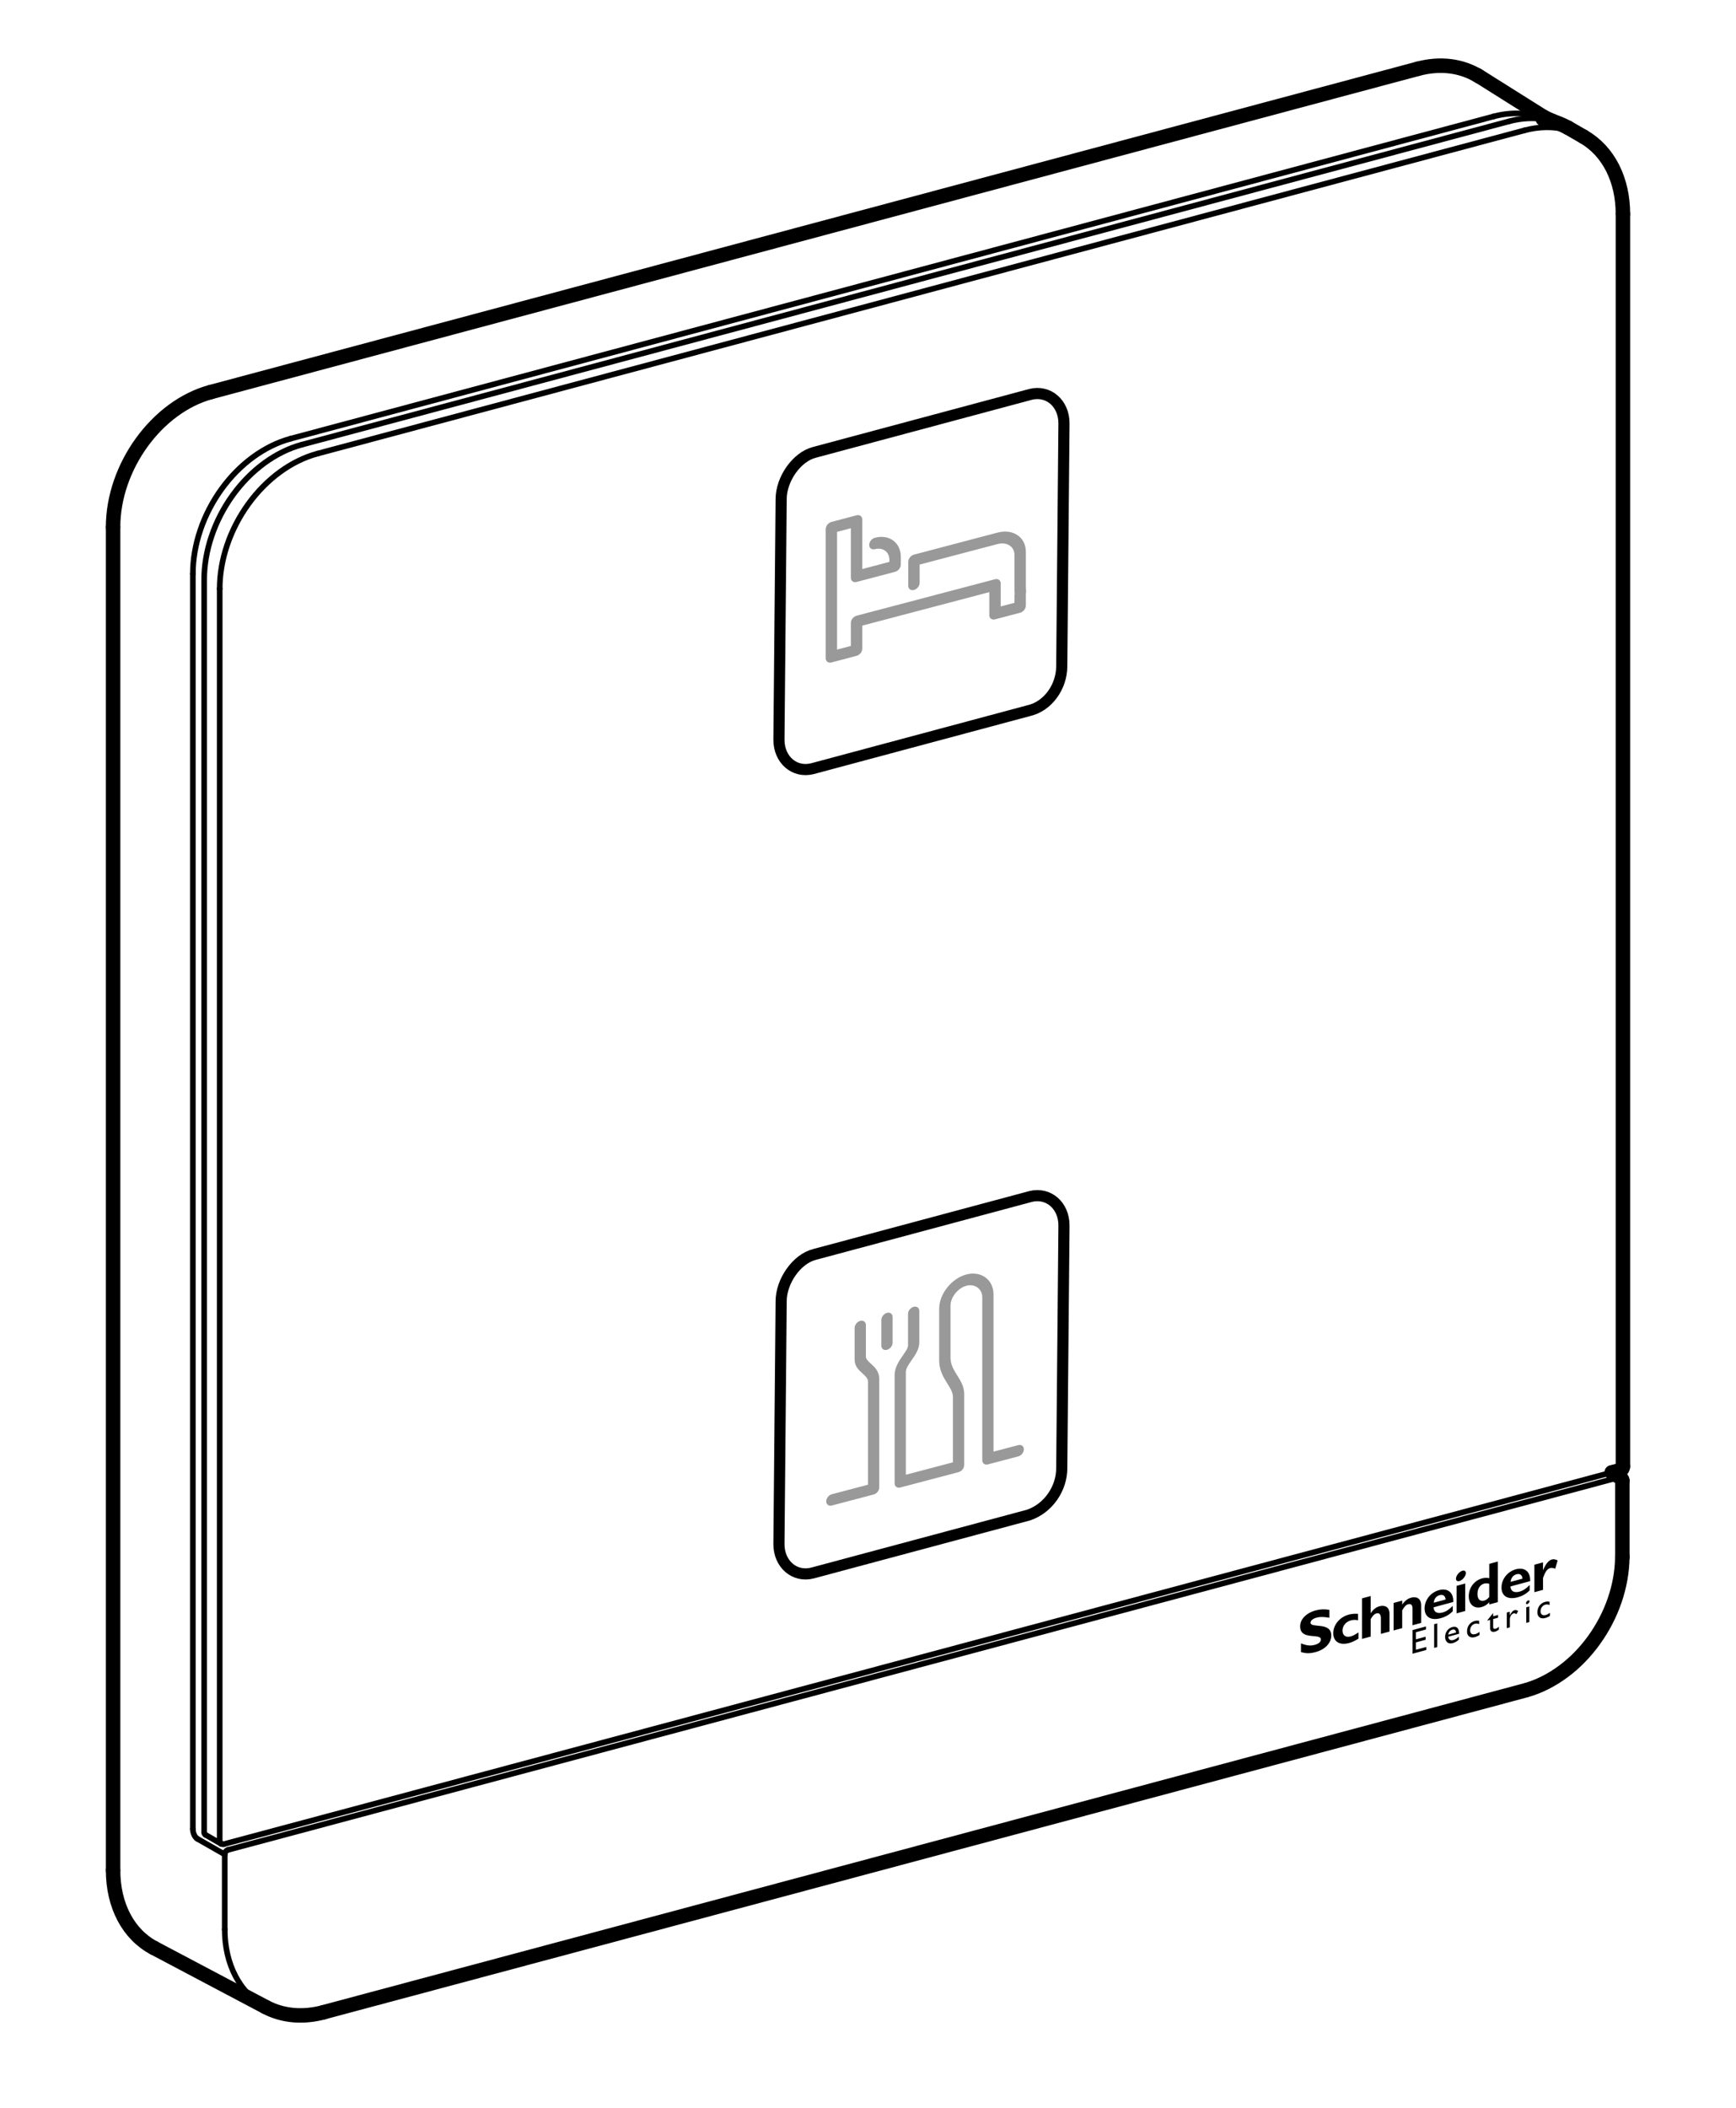 <?xml version="1.0" encoding="utf-8"?>
<!-- Generator: Adobe Illustrator 23.0.3, SVG Export Plug-In . SVG Version: 6.00 Build 0)  -->
<svg version="1.1" id="Layer_1" xmlns="http://www.w3.org/2000/svg" xmlns:xlink="http://www.w3.org/1999/xlink" x="0px" y="0px"
	 width="77.957px" height="94.613px" viewBox="0 0 77.957 94.613" style="enable-background:new 0 0 77.957 94.613;"
	 xml:space="preserve">
<style type="text/css">
	.st0{fill:none;stroke:#000000;stroke-width:0.253;stroke-linecap:round;stroke-linejoin:round;stroke-miterlimit:10;}
	.st1{fill:none;stroke:#000000;stroke-width:0.65;stroke-linecap:round;stroke-linejoin:round;stroke-miterlimit:10;}
	.st2{fill:#999999;}
	.st3{fill:none;stroke:#000000;stroke-width:0.5;stroke-miterlimit:10;}
	.st4{fill:none;}
</style>
<g>
	<g id="LINE_223_">
		<line class="st0" x1="10.238" y1="83.025" x2="72.677" y2="66.311"/>
	</g>
	<path class="st0" d="M69.22,5.336c-0.02-0.003-0.041-0.005-0.061-0.007c-0.468-0.05-0.949-0.002-1.402,0.12"/>
	<path class="st0" d="M69.1,5.237c-0.27-0.084-0.552-0.132-0.835-0.145c-0.403-0.019-0.807,0.032-1.194,0.135"/>
	<path class="st0" d="M69.369,5.334c-0.088-0.036-0.178-0.069-0.269-0.097"/>
	<path class="st0" d="M68.454,5.852c0.322-0.086,0.655-0.136,0.99-0.139c0.317-0.003,0.635,0.035,0.939,0.119"/>
	<path class="st0" d="M71.112,6.136c-0.229-0.132-0.474-0.234-0.729-0.304"/>
	<path class="st0" d="M69.281,5.344c-0.02-0.003-0.041-0.006-0.061-0.008"/>
	<polyline class="st0" points="72.379,66.083 41.659,74.306 41.146,74.444 10.058,82.765 	"/>
	<line class="st0" x1="8.863" y1="82.526" x2="10.092" y2="83.227"/>
	<line class="st0" x1="8.66" y1="82.088" x2="8.66" y2="25.75"/>
	<line class="st0" x1="10.092" y1="86.593" x2="10.092" y2="83.227"/>
	<line class="st0" x1="13.054" y1="19.687" x2="67.07" y2="5.227"/>
	<path class="st0" d="M10.092,86.593c0,0.374,0.039,0.75,0.123,1.115c0.079,0.342,0.198,0.676,0.362,0.987
		c0.154,0.293,0.348,0.566,0.581,0.804c0.224,0.229,0.484,0.425,0.767,0.575"/>
	<path class="st0" d="M8.66,82.088c0,0.09,0.021,0.181,0.059,0.262c0.018,0.038,0.039,0.075,0.066,0.107
		c0.022,0.027,0.048,0.052,0.078,0.069"/>
	<path class="st0" d="M13.054,19.687c-0.602,0.161-1.173,0.453-1.681,0.822c-0.55,0.4-1.028,0.893-1.425,1.441
		c-0.204,0.282-0.387,0.579-0.546,0.887c-0.159,0.307-0.295,0.625-0.406,0.953c-0.213,0.63-0.335,1.297-0.335,1.96"/>
	<path class="st0" d="M10.092,83.227c0-0.045,0.016-0.089,0.043-0.127c0.026-0.036,0.062-0.065,0.103-0.076"/>
	<line class="st0" x1="9.225" y1="82.345" x2="9.924" y2="82.748"/>
	<line class="st0" x1="9.168" y1="82.23" x2="9.168" y2="26.019"/>
	<line class="st0" x1="9.866" y1="82.633" x2="9.866" y2="26.422"/>
	<polyline class="st0" points="14.26,20.358 41.101,13.174 41.613,13.036 68.454,5.852 	"/>
	<polyline class="st0" points="13.562,19.955 40.402,12.771 40.915,12.633 67.756,5.449 	"/>
	<path class="st0" d="M9.924,82.748c0.039,0.023,0.091,0.029,0.134,0.018"/>
	<path class="st0" d="M13.562,19.955c-0.603,0.161-1.175,0.453-1.682,0.822c-0.272,0.198-0.525,0.417-0.76,0.655
		c-0.241,0.244-0.464,0.508-0.666,0.786c-0.204,0.282-0.387,0.578-0.546,0.887c-0.159,0.307-0.295,0.626-0.406,0.954
		c-0.109,0.321-0.193,0.65-0.25,0.984c-0.055,0.322-0.084,0.65-0.084,0.976"/>
	<path class="st0" d="M9.168,82.23c0,0.023,0.004,0.047,0.015,0.068c0.01,0.019,0.025,0.035,0.043,0.046"/>
	<path class="st0" d="M9.924,82.748c-0.018-0.01-0.033-0.027-0.043-0.046c-0.011-0.021-0.015-0.045-0.015-0.068"/>
	<path class="st0" d="M9.866,26.422c0-0.327,0.029-0.654,0.084-0.976c0.057-0.334,0.141-0.663,0.25-0.984
		c0.111-0.328,0.247-0.647,0.406-0.954c0.16-0.309,0.342-0.605,0.546-0.887c0.202-0.278,0.424-0.542,0.666-0.786
		c0.235-0.238,0.488-0.457,0.76-0.655c0.507-0.369,1.079-0.661,1.682-0.822"/>
	<path d="M68.681,71.846c0.013,0.03-0.01,0.084-0.052,0.12c-0.042,0.036-0.086,0.04-0.099,0.009c-0.012-0.03,0.01-0.084,0.052-0.12
		C68.624,71.82,68.668,71.816,68.681,71.846 M68.538,72.137l0.138-0.037V72.8l-0.138,0.037V72.137z M69.586,72.036
		c-0.079-0.033-0.132-0.034-0.193-0.018c-0.126,0.034-0.213,0.155-0.213,0.296c0,0.145,0.093,0.207,0.236,0.168
		c0.06-0.016,0.115-0.047,0.186-0.097v0.136c-0.047,0.035-0.136,0.077-0.209,0.097c-0.209,0.057-0.355-0.047-0.355-0.253
		c0-0.231,0.134-0.414,0.345-0.471c0.081-0.022,0.135-0.018,0.202-0.007V72.036z M67.801,72.336v0.162
		c0.073-0.143,0.139-0.213,0.205-0.231c0.056-0.015,0.109-0.004,0.167,0.036L68.1,72.444c-0.042-0.03-0.097-0.044-0.129-0.035
		c-0.095,0.026-0.169,0.142-0.169,0.262v0.365l-0.138,0.037v-0.701L67.801,72.336z M67.052,72.539l0.221-0.06v0.125l-0.221,0.06
		v0.359c0,0.082,0.059,0.09,0.1,0.079c0.05-0.014,0.102-0.045,0.157-0.094v0.129c-0.049,0.04-0.123,0.08-0.169,0.092
		c-0.15,0.041-0.226-0.032-0.226-0.159v-0.369l-0.122,0.033v-0.016l0.259-0.324V72.539z M66.424,72.893
		c-0.079-0.033-0.132-0.034-0.192-0.018c-0.126,0.034-0.214,0.155-0.214,0.296c0,0.145,0.093,0.207,0.237,0.168
		c0.059-0.016,0.115-0.047,0.185-0.097v0.136c-0.046,0.034-0.135,0.077-0.208,0.097c-0.209,0.057-0.354-0.047-0.354-0.253
		c0-0.231,0.132-0.413,0.344-0.471c0.081-0.022,0.136-0.018,0.202-0.007V72.893z M65.032,73.457
		c0.022,0.133,0.101,0.183,0.234,0.147c0.084-0.023,0.163-0.075,0.245-0.151v0.135c-0.085,0.079-0.161,0.126-0.279,0.158
		c-0.218,0.059-0.338-0.087-0.338-0.281c0-0.212,0.133-0.39,0.326-0.442c0.186-0.05,0.304,0.042,0.304,0.301L65.032,73.457z
		 M65.222,73.141c-0.105,0.028-0.169,0.109-0.188,0.224l0.351-0.095C65.381,73.165,65.32,73.114,65.222,73.141 M64.402,72.896
		l0.138-0.037v1.062l-0.138,0.037V72.896z M64.034,73.133l-0.45,0.122v0.32l0.434-0.118v0.137l-0.434,0.118v0.33l0.464-0.126v0.137
		l-0.615,0.167v-1.061l0.601-0.163V73.133z M62.581,73.176v-1.234l0.387-0.105v0.177c0.123-0.174,0.244-0.266,0.402-0.309
		c0.193-0.052,0.449-0.013,0.449,0.351v0.781l-0.388,0.105v-0.749c0-0.174-0.083-0.224-0.193-0.194
		c-0.096,0.026-0.169,0.096-0.271,0.277v0.795L62.581,73.176z M62.011,73.33v-0.703c0-0.185-0.08-0.249-0.201-0.216
		c-0.091,0.025-0.168,0.101-0.259,0.258v0.782l-0.388,0.105v-1.82l0.388-0.105v0.772c0.118-0.173,0.243-0.272,0.395-0.313
		c0.225-0.061,0.452,0.014,0.452,0.349v0.786L62.011,73.33z M65.816,70.545c0.036,0.086-0.029,0.238-0.146,0.338
		c-0.117,0.101-0.241,0.112-0.277,0.026c-0.037-0.086,0.028-0.238,0.145-0.337C65.655,70.471,65.779,70.459,65.816,70.545
		 M69.292,70.475c0.12-0.289,0.25-0.445,0.399-0.485c0.077-0.021,0.144-0.009,0.256,0.043l-0.107,0.371
		c-0.102-0.037-0.168-0.045-0.23-0.028c-0.142,0.039-0.233,0.197-0.319,0.446v0.532l-0.388,0.105v-1.233l0.388-0.105V70.475z
		 M68.076,70.429c0.359-0.097,0.655,0.077,0.637,0.533l-0.885,0.24c0.014,0.212,0.164,0.298,0.407,0.232
		c0.156-0.042,0.276-0.119,0.458-0.298v0.241c-0.222,0.224-0.455,0.287-0.551,0.313c-0.433,0.117-0.715-0.058-0.715-0.439
		C67.426,70.874,67.696,70.532,68.076,70.429 M67.835,70.996l0.536-0.145c-0.016-0.164-0.118-0.238-0.269-0.197
		C67.95,70.695,67.852,70.82,67.835,70.996 M66.875,70.188l0.387-0.105v1.822l-0.387,0.105v-0.099
		c-0.111,0.118-0.212,0.18-0.343,0.215c-0.331,0.09-0.576-0.115-0.576-0.485c0-0.378,0.245-0.705,0.598-0.801
		c0.113-0.031,0.217-0.033,0.322-0.01V70.188z M66.875,71.674v-0.59c-0.056-0.025-0.148-0.032-0.218-0.014
		c-0.195,0.053-0.31,0.226-0.31,0.473c0,0.225,0.115,0.343,0.298,0.294C66.727,71.816,66.794,71.769,66.875,71.674 M65.41,71.174
		l0.387-0.105v1.234l-0.387,0.105V71.174z M64.624,71.365c0.359-0.097,0.655,0.078,0.636,0.533l-0.886,0.24
		c0.013,0.212,0.163,0.298,0.407,0.232c0.155-0.042,0.275-0.119,0.457-0.297v0.241c-0.222,0.224-0.454,0.287-0.55,0.313
		c-0.434,0.118-0.715-0.058-0.715-0.439C63.973,71.81,64.244,71.468,64.624,71.365 M64.383,71.932l0.535-0.145
		c-0.016-0.164-0.118-0.238-0.268-0.197C64.498,71.63,64.399,71.756,64.383,71.932 M61.003,73.543
		c-0.155,0.098-0.286,0.161-0.417,0.196c-0.433,0.117-0.714-0.059-0.714-0.443c0-0.377,0.292-0.722,0.697-0.832
		c0.126-0.034,0.287-0.046,0.415-0.033v0.289c-0.101-0.026-0.219-0.024-0.315,0.002c-0.233,0.063-0.382,0.243-0.382,0.459
		c0,0.219,0.148,0.323,0.369,0.263c0.094-0.025,0.177-0.069,0.348-0.18V73.543z M59.7,72.607c-0.265-0.045-0.422-0.049-0.579-0.006
		c-0.164,0.045-0.27,0.132-0.27,0.223c0,0.274,0.931-0.055,0.931,0.579c0,0.35-0.293,0.633-0.701,0.743
		c-0.32,0.087-0.478,0.047-0.659,0.002v-0.392c0.262,0.102,0.422,0.12,0.624,0.065c0.175-0.048,0.269-0.134,0.269-0.241
		c0-0.299-0.931,0.063-0.931-0.59c0-0.315,0.272-0.598,0.696-0.713c0.205-0.056,0.389-0.062,0.619-0.026V72.607z"/>
	<g>
		<path class="st1" d="M69.361,5.357c-0.027-0.004-0.053-0.009-0.08-0.013"/>
		<path class="st1" d="M70.414,5.733c-0.216-0.113-0.378-0.183-0.601-0.266c-0.146-0.054-0.377-0.157-0.51-0.23"/>
		<line class="st1" x1="72.747" y1="65.985" x2="72.379" y2="66.083"/>
		<line class="st1" x1="72.769" y1="66.323" x2="72.379" y2="66.083"/>
		<line class="st1" x1="72.853" y1="66.474" x2="72.853" y2="69.839"/>
		<path class="st1" d="M72.853,69.902c0-0.021,0-0.042,0-0.063"/>
		<path class="st1" d="M72.853,66.474c0-0.018-0.003-0.037-0.008-0.054"/>
		<path class="st1" d="M72.792,65.966c0.016-0.009,0.03-0.021,0.042-0.034"/>
		<path class="st1" d="M72.747,65.985c0.016-0.004,0.03-0.01,0.044-0.019"/>
		<path class="st1" d="M72.879,65.814c0,0.042-0.017,0.087-0.045,0.118"/>
		<line class="st1" x1="6.915" y1="87.426" x2="11.929" y2="90.076"/>
		<line class="st1" x1="68.475" y1="75.872" x2="14.53" y2="90.311"/>
		<line class="st1" x1="5.079" y1="23.658" x2="5.079" y2="83.943"/>
		<line class="st1" x1="72.879" y1="9.603" x2="72.879" y2="65.814"/>
		<line class="st1" x1="63.667" y1="3.088" x2="9.472" y2="17.594"/>
		<line class="st1" x1="71.112" y1="6.136" x2="70.414" y2="5.733"/>
		<line class="st1" x1="69.493" y1="5.357" x2="66.334" y2="3.37"/>
		<path class="st1" d="M72.879,9.603c0-0.365-0.037-0.732-0.117-1.09c-0.076-0.337-0.19-0.667-0.346-0.975
			c-0.149-0.293-0.336-0.567-0.559-0.807c-0.217-0.233-0.469-0.436-0.744-0.595"/>
		<path class="st1" d="M72.769,66.323c0.035,0.021,0.063,0.058,0.076,0.097"/>
		<path class="st1" d="M11.925,90.074c0.19,0.101,0.391,0.182,0.597,0.243c0.21,0.062,0.426,0.102,0.644,0.122
			c0.456,0.041,0.923-0.008,1.364-0.126"/>
		<path class="st1" d="M68.56,75.848c0.589-0.17,1.145-0.463,1.641-0.83c0.533-0.395,0.997-0.877,1.382-1.412
			c0.198-0.275,0.375-0.563,0.531-0.863c0.155-0.298,0.288-0.608,0.397-0.927c0.21-0.615,0.333-1.265,0.34-1.912"/>
		<path class="st1" d="M9.472,17.594c-2.427,0.65-4.394,3.364-4.394,6.063"/>
		<path class="st1" d="M5.079,83.943c0,1.577,0.684,2.874,1.836,3.483"/>
		<path class="st1" d="M66.425,3.432c-0.781-0.491-1.754-0.613-2.757-0.344"/>
	</g>
	<g>
		<path class="st2" d="M45.726,65.364l-1.362,0.359c-0.14,0.037-0.254-0.047-0.254-0.187v-7.313c0-0.376-0.332-0.618-0.711-0.518
			c-0.38,0.1-0.716,0.518-0.716,0.894v2.325c0,0.323,0.148,0.56,0.305,0.811c0.153,0.243,0.31,0.495,0.31,0.829v3.187
			c0,0.14-0.113,0.284-0.253,0.32l-2.618,0.689c-0.139,0.037-0.253-0.047-0.253-0.187v-4.881c0.011-0.345,0.216-0.637,0.378-0.87
			c0.12-0.173,0.224-0.321,0.224-0.434v-1.417c0-0.14,0.113-0.283,0.253-0.32c0.14-0.037,0.253,0.046,0.253,0.186v1.417
			c0,0.3-0.184,0.562-0.346,0.795c-0.135,0.193-0.252,0.36-0.257,0.517v4.621l2.112-0.556v-2.934c0-0.207-0.116-0.391-0.25-0.606
			c-0.171-0.274-0.366-0.584-0.366-1.034v-2.325c0-0.656,0.56-1.359,1.222-1.533c0.659-0.174,1.217,0.235,1.217,0.891v7.061
			l1.11-0.292c0.139-0.037,0.253,0.047,0.253,0.186C45.979,65.184,45.865,65.328,45.726,65.364z M39.233,67.074l-1.877,0.494
			c-0.14,0.037-0.253-0.047-0.253-0.187c0-0.139,0.113-0.282,0.253-0.319l1.624-0.428v-4.628c-0.005-0.147-0.122-0.252-0.256-0.374
			c-0.163-0.147-0.346-0.313-0.346-0.613v-1.417c0-0.14,0.112-0.283,0.252-0.319c0.14-0.037,0.254,0.046,0.254,0.186v1.417
			c0,0.113,0.103,0.206,0.223,0.316c0.163,0.147,0.367,0.332,0.377,0.662l0,4.889C39.486,66.894,39.373,67.037,39.233,67.074z
			 M39.831,60.581c-0.14,0.037-0.253-0.047-0.253-0.186v-1.153c0-0.139,0.113-0.283,0.253-0.32c0.14-0.037,0.253,0.047,0.253,0.186
			v1.153C40.084,60.401,39.971,60.544,39.831,60.581z"/>
	</g>
	<path class="st2" d="M45.813,27.499l-1.131,0.298c-0.141,0.037-0.256-0.047-0.256-0.188v-1.033l-5.704,1.502v1.033
		c0,0.141-0.114,0.285-0.256,0.323l-1.13,0.298c-0.141,0.037-0.256-0.047-0.256-0.188v-5.796c0-0.142,0.115-0.286,0.256-0.323
		l1.13-0.298c0.142-0.037,0.256,0.047,0.256,0.189v2.223l1.217-0.321v-0.092c0-0.358-0.292-0.573-0.65-0.479
		c-0.142,0.037-0.256-0.047-0.256-0.189c0-0.141,0.114-0.286,0.256-0.323c0.641-0.169,1.163,0.216,1.163,0.856v0.348
		c0,0.141-0.116,0.287-0.257,0.324l-1.73,0.456c-0.142,0.037-0.256-0.048-0.256-0.189v-2.223l-0.619,0.163v5.283l0.619-0.163v-1.033
		c0-0.141,0.114-0.285,0.256-0.323l6.216-1.637c0.142-0.037,0.257,0.047,0.257,0.188v1.033l0.618-0.163v-0.317
		c0-0.023,0.003-0.046,0.01-0.07c-0.001-0.01-0.002-0.02-0.002-0.032c-0.003-0.054-0.008-0.129-0.008-0.232v-1.495
		c0-0.381-0.341-0.601-0.762-0.491l-3.496,0.92v0.817c0,0.142-0.114,0.286-0.255,0.323c-0.142,0.037-0.256-0.047-0.256-0.189v-1.073
		c0-0.142,0.115-0.286,0.256-0.324l3.751-0.988c0.703-0.185,1.273,0.204,1.273,0.868v1.495c0,0.091,0.005,0.157,0.008,0.203
		c0.003,0.058,0.006,0.117-0.008,0.178v0.527C46.068,27.318,45.953,27.462,45.813,27.499z"/>
</g>
<path class="st3" d="M46.179,31.9l-9.7,2.6c-0.8,0.2-1.5-0.4-1.5-1.3l0.1-10.8c0-0.9,0.7-1.9,1.5-2.1l9.7-2.6
	c0.8-0.2,1.5,0.4,1.5,1.3l-0.1,10.9C47.679,30.8,47.079,31.7,46.179,31.9z"/>
<path class="st3" d="M46.179,68l-9.7,2.6c-0.8,0.2-1.5-0.4-1.5-1.3l0.1-10.9c0-0.9,0.7-1.9,1.5-2.1l9.7-2.6c0.8-0.2,1.5,0.4,1.5,1.3
	l-0.1,10.9C47.679,66.8,47.079,67.7,46.179,68z"/>
<rect class="st4" width="77.957" height="94.613"/>
</svg>
